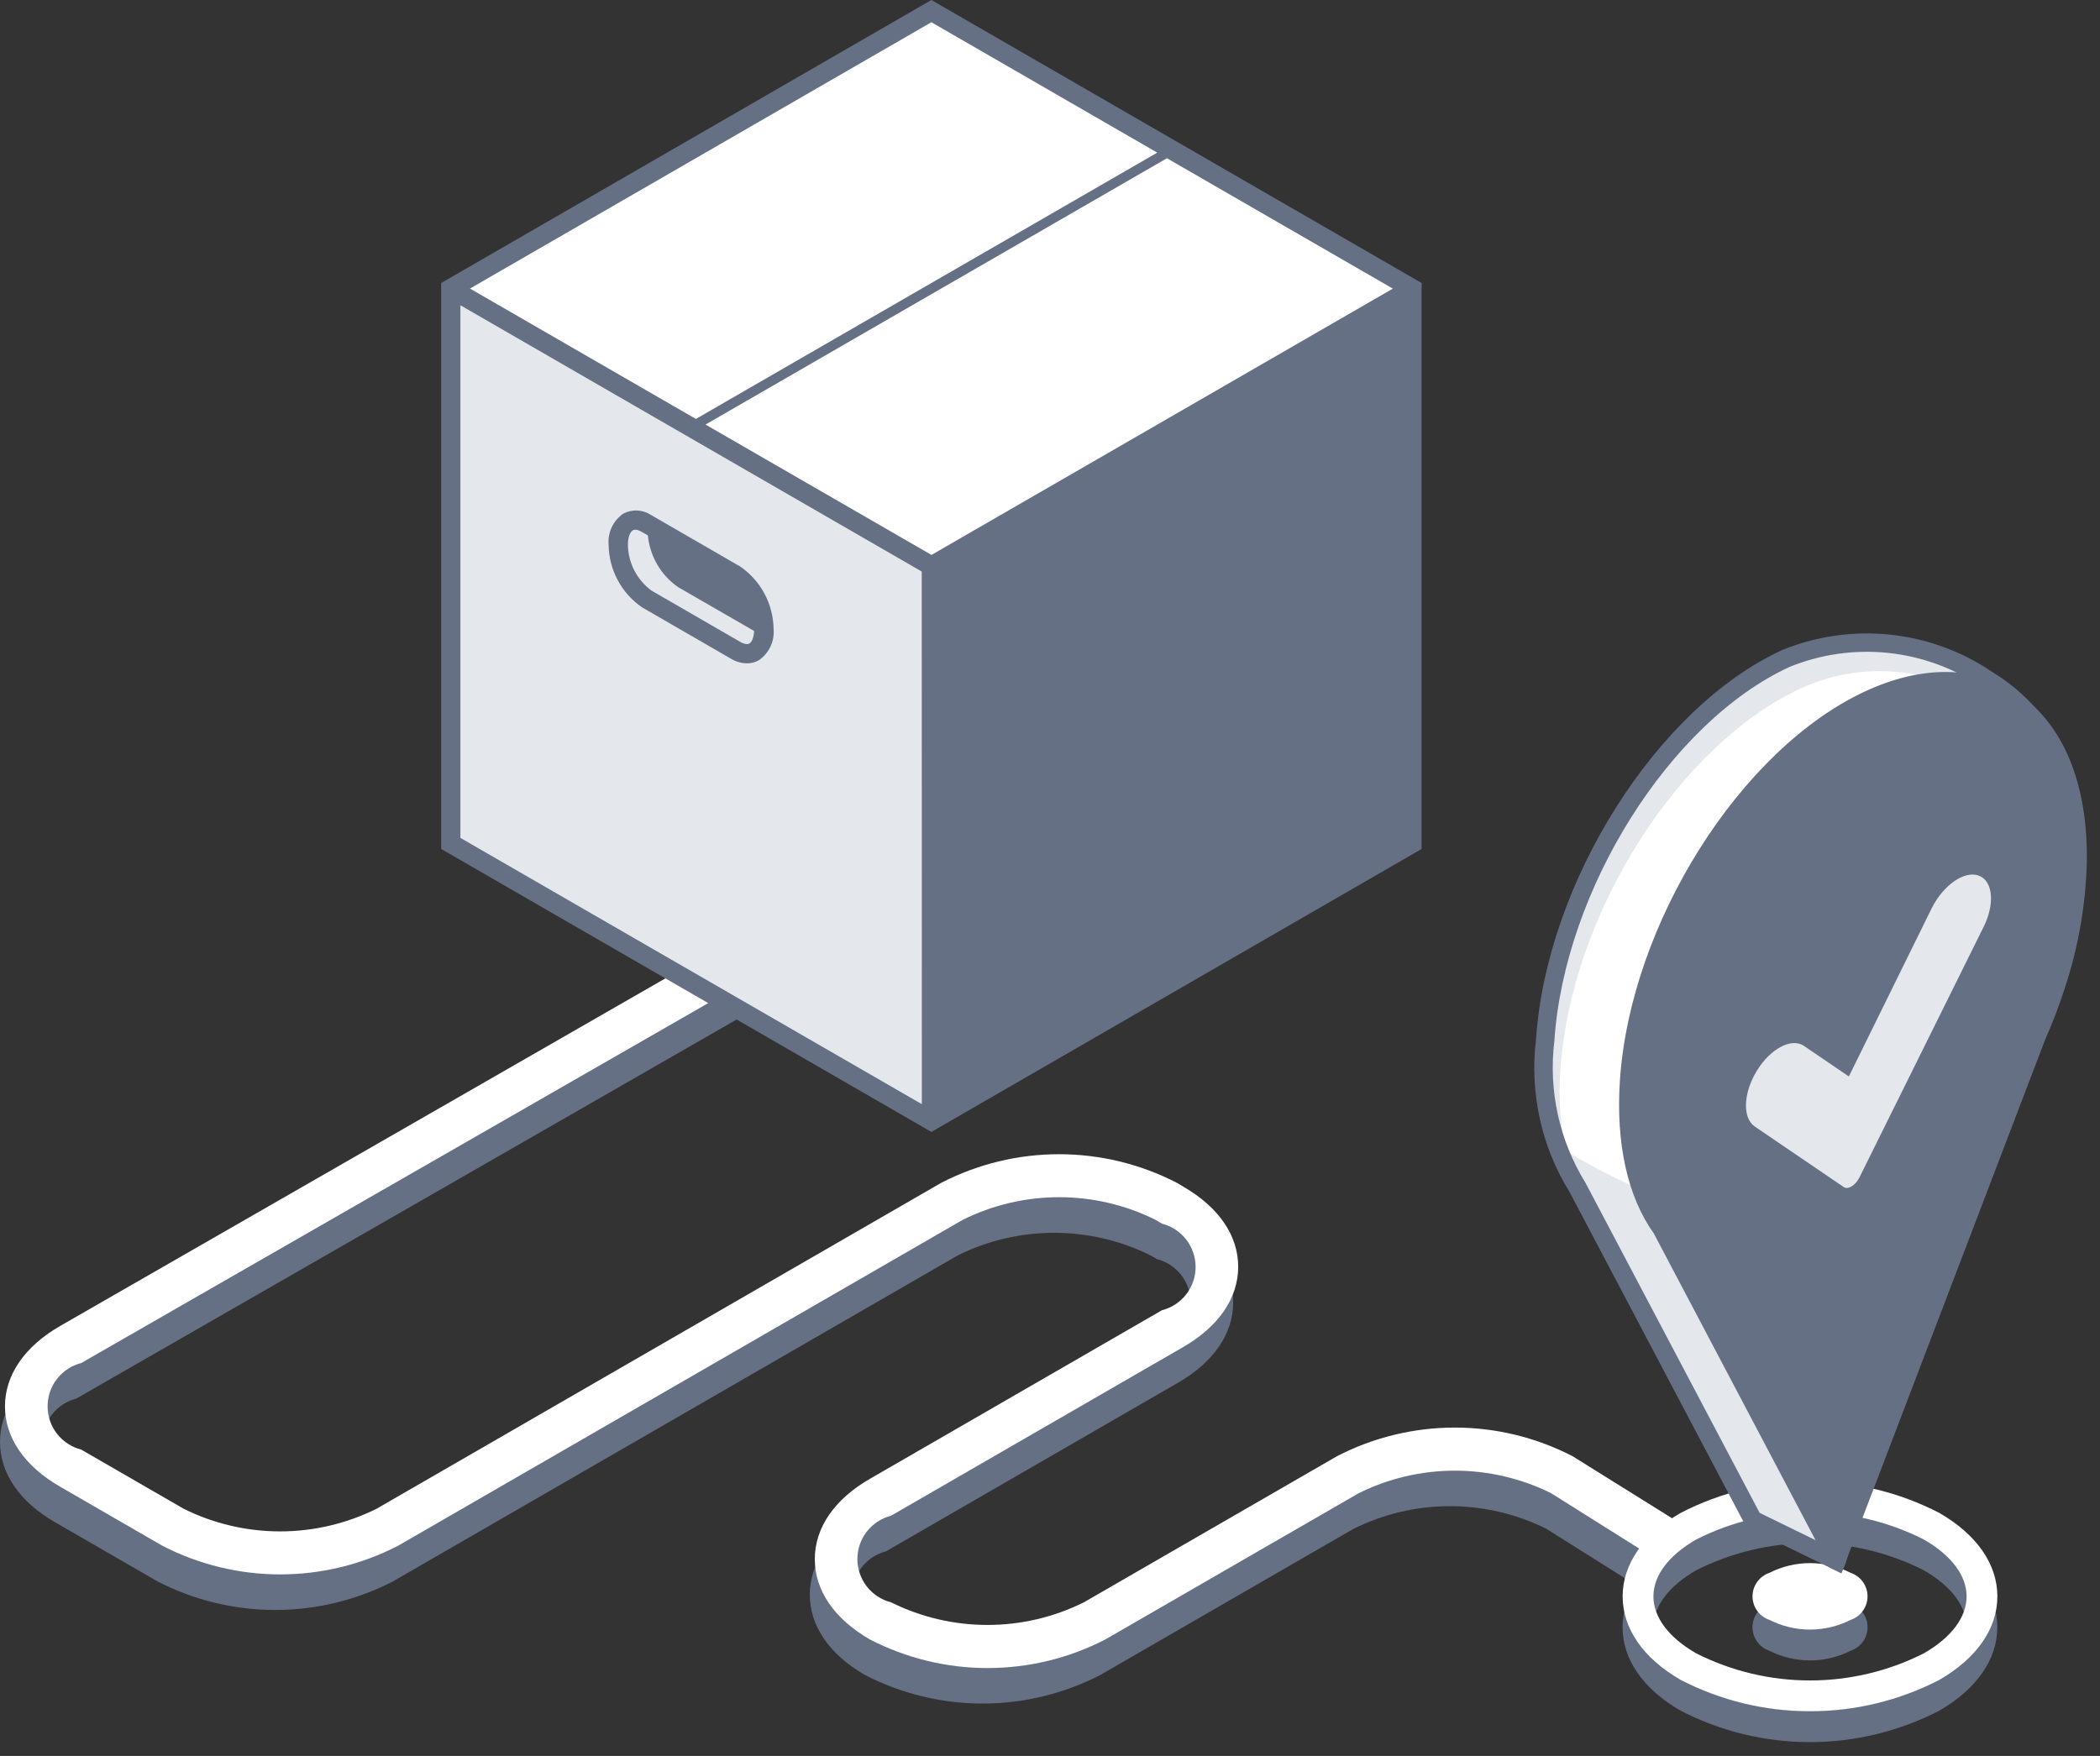 <svg width="110" height="92" viewBox="0 0 110 92" fill="none" xmlns="http://www.w3.org/2000/svg">
<rect x="0" y="0" width="110" height="92" fill="#333333" stroke="none"/>
<g clip-path="url(#clip0_12884_87858)">
<path d="M82.111 78.159C80.204 77.174 78.09 76.66 75.944 76.66C73.797 76.66 71.683 77.174 69.776 78.159L56.512 85.816C54.943 86.596 53.214 87.002 51.462 87.002C49.71 87.002 47.981 86.596 46.412 85.816C45.908 85.688 45.461 85.395 45.142 84.984C44.822 84.573 44.649 84.068 44.649 83.548C44.649 83.027 44.822 82.522 45.142 82.111C45.461 81.7 45.908 81.408 46.412 81.279L61.712 72.443C63.573 71.37 64.596 69.876 64.596 68.235C64.596 66.594 63.572 65.103 61.716 64.035L61.381 63.835C59.474 62.851 57.359 62.337 55.213 62.337C53.067 62.337 50.952 62.851 49.045 63.835L19.462 80.915C17.893 81.695 16.164 82.1 14.412 82.1C12.66 82.1 10.931 81.695 9.362 80.915L3.995 77.815C3.491 77.687 3.044 77.394 2.725 76.983C2.405 76.572 2.232 76.067 2.232 75.547C2.232 75.026 2.405 74.521 2.725 74.11C3.044 73.699 3.491 73.407 3.995 73.278L50.373 46.648C51.304 47.023 52.304 47.195 53.306 47.153C54.309 47.111 55.291 46.857 56.187 46.406C57.935 45.397 57.935 43.761 56.187 42.753C55.206 42.255 54.122 41.996 53.023 41.996C51.923 41.996 50.839 42.255 49.858 42.753C48.77 43.381 48.358 44.253 48.628 45.063L2.882 71.341C1.023 72.414 0 73.908 0 75.548C0 77.188 1.023 78.682 2.882 79.755L8.249 82.855C10.156 83.84 12.271 84.353 14.416 84.353C16.562 84.353 18.677 83.84 20.584 82.855L50.167 65.776C51.736 64.996 53.465 64.591 55.217 64.591C56.969 64.591 58.698 64.996 60.267 65.776L60.603 65.971C61.107 66.1 61.554 66.393 61.873 66.804C62.192 67.215 62.365 67.72 62.365 68.24C62.365 68.76 62.192 69.266 61.873 69.677C61.554 70.087 61.107 70.38 60.603 70.509L45.303 79.343C43.444 80.416 42.419 81.91 42.419 83.55C42.419 85.19 43.443 86.684 45.303 87.757C47.21 88.742 49.324 89.256 51.471 89.256C53.617 89.256 55.731 88.742 57.638 87.757L70.9 80.1C72.466 79.322 74.191 78.916 75.94 78.914C77.689 78.912 79.414 79.315 80.982 80.09L86.982 83.863L88.045 80.885L82.111 78.159Z" fill="#667085"/>
<path d="M82.371 76.295C80.464 75.31 78.349 74.796 76.203 74.796C74.057 74.796 71.942 75.31 70.036 76.295L56.774 83.952C55.205 84.732 53.476 85.138 51.724 85.138C49.971 85.138 48.243 84.732 46.674 83.952C46.17 83.823 45.723 83.531 45.403 83.12C45.084 82.709 44.911 82.204 44.911 81.683C44.911 81.163 45.084 80.658 45.403 80.247C45.723 79.836 46.17 79.543 46.674 79.415L61.974 70.579C63.833 69.506 64.858 68.012 64.858 66.371C64.858 64.73 63.832 63.239 61.978 62.171L61.642 61.971C59.734 60.987 57.62 60.474 55.474 60.474C53.328 60.474 51.213 60.987 49.306 61.971L19.723 79.051C18.153 79.83 16.425 80.236 14.673 80.236C12.921 80.236 11.192 79.83 9.623 79.051L4.256 75.951C3.752 75.822 3.305 75.529 2.985 75.119C2.666 74.708 2.493 74.203 2.493 73.682C2.493 73.162 2.666 72.657 2.985 72.246C3.305 71.835 3.752 71.542 4.256 71.414L51.115 44.508C52.809 44.978 54.617 44.8 56.187 44.008C57.933 42.999 57.933 41.363 56.187 40.355C55.206 39.857 54.122 39.598 53.022 39.598C51.923 39.598 50.838 39.857 49.858 40.355C48.53 41.121 48.217 42.248 48.906 43.188L3.144 69.477C1.285 70.55 0.26 72.044 0.26 73.684C0.26 75.324 1.284 76.818 3.144 77.891L8.511 80.991C10.418 81.975 12.532 82.489 14.678 82.489C16.824 82.489 18.939 81.975 20.846 80.991L50.429 63.912C51.998 63.132 53.727 62.726 55.479 62.726C57.231 62.726 58.959 63.132 60.529 63.912L60.864 64.112C61.368 64.24 61.815 64.533 62.134 64.944C62.453 65.355 62.627 65.86 62.627 66.38C62.627 66.9 62.453 67.406 62.134 67.817C61.815 68.228 61.368 68.52 60.864 68.649L45.564 77.483C43.703 78.556 42.68 80.05 42.68 81.69C42.68 83.33 43.703 84.824 45.564 85.897C47.47 86.882 49.585 87.396 51.731 87.396C53.877 87.396 55.992 86.882 57.899 85.897L71.161 78.24C72.727 77.461 74.451 77.055 76.2 77.054C77.949 77.052 79.674 77.455 81.242 78.231L87.242 82.002L89.725 80.882L82.371 76.295Z" fill="white"/>
<path d="M96.942 84.025C96.281 83.69 95.551 83.516 94.811 83.516C94.07 83.516 93.34 83.69 92.679 84.025C92.422 84.112 92.198 84.278 92.04 84.499C91.882 84.719 91.797 84.984 91.797 85.256C91.797 85.528 91.882 85.792 92.04 86.013C92.198 86.234 92.422 86.4 92.679 86.487C93.34 86.822 94.07 86.996 94.811 86.996C95.551 86.996 96.281 86.822 96.942 86.487C97.199 86.4 97.423 86.234 97.581 86.013C97.739 85.792 97.824 85.528 97.824 85.256C97.824 84.984 97.739 84.719 97.581 84.499C97.423 84.278 97.199 84.112 96.942 84.025Z" fill="#667085"/>
<path d="M101.582 80.881C99.488 79.799 97.165 79.234 94.808 79.234C92.45 79.234 90.127 79.799 88.033 80.881C86.072 82.012 84.992 83.566 84.992 85.255C84.992 86.944 86.072 88.499 88.033 89.631C90.127 90.712 92.449 91.276 94.806 91.276C97.162 91.276 99.484 90.712 101.578 89.631C103.54 88.499 104.62 86.943 104.62 85.255C104.62 83.567 103.545 82.012 101.582 80.881ZM100.776 88.237C98.927 89.173 96.883 89.661 94.81 89.661C92.737 89.661 90.693 89.173 88.843 88.237C87.402 87.405 86.607 86.345 86.608 85.255C86.609 84.165 87.401 83.108 88.843 82.275C90.693 81.339 92.737 80.851 94.81 80.851C96.883 80.851 98.927 81.339 100.776 82.275C102.218 83.109 103.012 84.166 103.012 85.255C103.012 86.344 102.219 87.405 100.776 88.237Z" fill="#667085"/>
<path d="M96.942 82.409C96.282 82.073 95.552 81.898 94.811 81.898C94.07 81.898 93.34 82.073 92.68 82.409C92.423 82.496 92.2 82.662 92.042 82.883C91.884 83.103 91.799 83.368 91.799 83.639C91.799 83.911 91.884 84.175 92.042 84.396C92.2 84.616 92.423 84.782 92.68 84.87C93.34 85.205 94.07 85.38 94.811 85.38C95.552 85.38 96.282 85.205 96.942 84.87C97.199 84.782 97.422 84.616 97.58 84.396C97.738 84.175 97.823 83.911 97.823 83.639C97.823 83.368 97.738 83.103 97.58 82.883C97.422 82.662 97.199 82.496 96.942 82.409Z" fill="white"/>
<path d="M101.582 79.267C99.488 78.185 97.166 77.621 94.81 77.621C92.453 77.621 90.131 78.185 88.037 79.267C86.076 80.399 84.996 81.952 84.996 83.641C84.996 85.33 86.076 86.886 88.037 88.017C90.131 89.098 92.453 89.662 94.81 89.662C97.166 89.662 99.488 89.098 101.582 88.017C103.543 86.886 104.624 85.33 104.624 83.641C104.624 81.952 103.543 80.399 101.582 79.267ZM100.776 86.623C98.927 87.559 96.883 88.046 94.81 88.046C92.737 88.046 90.693 87.559 88.843 86.623C87.402 85.791 86.607 84.731 86.608 83.641C86.609 82.551 87.401 81.494 88.843 80.662C90.692 79.725 92.736 79.236 94.81 79.236C96.883 79.236 98.927 79.725 100.776 80.662C102.218 81.494 103.012 82.553 103.012 83.641C103.012 84.729 102.219 85.791 100.776 86.623Z" fill="white"/>
<path d="M93.543 34.504C87.182 37.434 81.48 46.31 80.943 54.512C80.618 57.215 81.225 59.947 82.663 62.258L91.824 79.632L96.218 81.776C96.618 80.876 103.018 50.367 103.318 49.448C104.006 47.304 108.694 45.955 108.729 43.866C108.851 36.222 99.745 31.642 93.543 34.504ZM92.743 54.081C90.243 55.331 88.319 53.797 88.476 50.681C88.632 47.604 90.755 44.181 93.198 43.018C95.618 41.863 97.487 43.333 97.391 46.327C97.289 49.357 95.217 52.84 92.738 54.078L92.743 54.081Z" fill="#E4E7EC"/>
<path d="M94.335 36.066C87.974 38.996 82.272 47.872 81.735 56.074C81.632 57.485 81.721 58.904 82.001 60.291C89.259 64.655 94.695 64.401 100.363 68.267C102.128 60.067 103.955 51.49 104.108 51.01C104.796 48.864 108.308 47.258 108.345 45.169C108.365 43.501 107.963 41.856 107.176 40.386C106.39 38.916 105.244 37.669 103.846 36.76C102.448 35.852 100.843 35.312 99.18 35.19C97.517 35.069 95.85 35.37 94.335 36.066ZM93.535 55.643C91.035 56.893 89.111 55.359 89.268 52.243C89.424 49.167 91.547 45.749 93.99 44.581C96.41 43.426 98.279 44.896 98.183 47.89C98.081 50.923 96.01 54.406 93.531 55.644L93.535 55.643Z" fill="white"/>
<path d="M96.451 82.43L91.464 79.996L91.391 79.855L82.23 62.481C80.746 60.094 80.12 57.272 80.455 54.481C80.999 46.247 86.777 37.088 93.339 34.064C95.124 33.332 97.062 33.052 98.981 33.249C100.9 33.446 102.741 34.114 104.339 35.194C105.829 36.1 107.059 37.374 107.911 38.895C108.762 40.416 109.207 42.13 109.2 43.873C109.177 45.223 107.73 46.212 106.33 47.173C105.205 47.943 104.041 48.739 103.766 49.597C103.65 49.96 102.455 55.531 101.19 61.428C98.679 73.12 96.89 81.439 96.649 81.973L96.451 82.43ZM92.172 79.265L95.904 81.088C96.494 78.71 98.64 68.718 100.248 61.222C101.782 54.075 102.729 49.677 102.848 49.299C103.225 48.125 104.528 47.233 105.787 46.371C106.987 45.552 108.221 44.705 108.236 43.856C108.238 42.277 107.832 40.724 107.057 39.348C106.282 37.972 105.165 36.82 103.813 36.003C102.352 35.011 100.668 34.394 98.911 34.209C97.154 34.024 95.379 34.275 93.742 34.941C87.469 37.831 81.942 46.624 81.419 54.541C81.102 57.132 81.677 59.754 83.05 61.974L92.172 79.265ZM91.072 54.999C90.52 55.006 89.977 54.849 89.513 54.548C88.941 54.089 88.499 53.489 88.231 52.806C87.963 52.123 87.878 51.382 87.984 50.656C88.15 47.387 90.344 43.839 92.984 42.581C93.494 42.289 94.072 42.135 94.659 42.137C95.247 42.139 95.824 42.295 96.331 42.591C96.887 43.032 97.321 43.609 97.59 44.266C97.859 44.922 97.956 45.637 97.869 46.341C97.769 49.541 95.562 53.209 92.955 54.513C92.375 54.819 91.731 54.985 91.075 54.999H91.072ZM94.762 43.109C94.287 43.121 93.821 43.239 93.397 43.453C91.091 44.553 89.097 47.808 88.95 50.704C88.858 51.261 88.909 51.833 89.1 52.364C89.291 52.895 89.615 53.368 90.041 53.738C90.425 53.944 90.857 54.044 91.293 54.028C91.728 54.011 92.151 53.88 92.519 53.646C94.842 52.486 96.805 49.194 96.898 46.309C96.974 45.771 96.913 45.222 96.721 44.714C96.529 44.206 96.211 43.754 95.798 43.4C95.49 43.205 95.131 43.103 94.765 43.109H94.762Z" fill="#667085"/>
<path d="M108.824 45.175C108.952 37.533 104.139 33.787 97.936 36.644C91.575 39.575 85.873 48.45 85.335 56.653C85.011 59.355 85.617 62.088 87.055 64.399L96.218 81.772L106.672 54.315C107.065 53.425 107.411 52.515 107.709 51.588C108.39 49.516 108.766 47.356 108.824 45.175Z" fill="#667085"/>
<path d="M96.453 82.427L95.864 82.145L86.626 64.622C85.259 62.71 84.634 59.922 84.851 56.622C85.395 48.388 91.173 39.229 97.735 36.206C100.673 34.854 103.466 34.875 105.599 36.268C108.061 37.874 109.379 41.04 109.309 45.184C109.251 47.413 108.866 49.621 108.167 51.739C107.864 52.681 107.511 53.606 107.111 54.511L96.453 82.427ZM101.903 36.175C100.597 36.203 99.313 36.513 98.139 37.084C91.866 39.974 86.339 48.767 85.816 56.684C85.499 59.275 86.074 61.898 87.447 64.119L96.147 80.601L106.221 54.142C106.611 53.26 106.954 52.359 107.25 51.442C107.92 49.415 108.291 47.301 108.35 45.167C108.413 41.422 107.22 38.474 105.078 37.077C104.131 36.47 103.027 36.156 101.903 36.175Z" fill="#667085"/>
<path d="M96.578 62.195L91.917 59.024C91.263 58.578 91.309 57.273 92.022 56.106C92.734 54.94 93.841 54.355 94.495 54.8L96.845 56.4L101.184 47.586C101.795 46.368 102.899 45.602 103.647 45.876C104.396 46.15 104.508 47.359 103.897 48.576L97.397 61.695C97.188 62.11 96.802 62.346 96.578 62.195Z" fill="#E4E7EC"/>
<path d="M73.964 15.117L48.788 0.582L23.611 15.117V44.188L48.787 58.724V29.724L73.964 15.117Z" fill="white"/>
<path d="M23.611 44.093L48.787 58.63V29.63L23.611 15.02V44.093Z" fill="#E4E7EC"/>
<path d="M74.468 14.828L48.787 0L23.187 14.784L23.109 14.828V15.407V44.48L48.287 59.017L48.787 59.308L49.287 59.017L74.211 44.627L74.463 44.48V15.41L74.468 14.828ZM48.787 1.165L60.619 7.997L36.451 21.95L24.619 15.119L48.787 1.165ZM48.287 57.852L24.115 43.9V15.993L48.282 29.946L48.287 57.852ZM59.039 23.159L48.791 29.075L36.957 22.244L61.126 8.291L72.958 15.122L59.039 23.159Z" fill="#667085"/>
<path d="M38.787 29.691L34.117 26.991C33.901 26.846 33.651 26.762 33.392 26.748C33.133 26.734 32.875 26.791 32.646 26.912C32.386 27.092 32.178 27.339 32.043 27.625C31.909 27.912 31.852 28.229 31.88 28.545C31.888 29.187 32.05 29.819 32.352 30.387C32.653 30.954 33.085 31.442 33.613 31.81L38.283 34.51C38.536 34.664 38.827 34.749 39.124 34.756C39.346 34.756 39.564 34.699 39.757 34.588C40.017 34.407 40.225 34.16 40.359 33.873C40.493 33.586 40.55 33.268 40.522 32.953C40.512 32.31 40.35 31.679 40.048 31.112C39.747 30.545 39.314 30.058 38.787 29.691ZM39.252 33.717C39.11 33.795 38.9 33.702 38.787 33.638L34.117 30.938C33.743 30.66 33.437 30.299 33.224 29.885C33.012 29.47 32.897 29.012 32.89 28.546C32.89 28.095 33.028 27.856 33.149 27.786C33.292 27.701 33.502 27.8 33.612 27.865L33.935 28.051C33.987 28.59 34.155 29.111 34.428 29.579C34.701 30.047 35.072 30.449 35.516 30.76L39.503 33.06C39.482 33.439 39.366 33.65 39.252 33.717Z" fill="#667085"/>
</g>
<defs>
<clipPath id="clip0_12884_87858">
<rect width="109.31" height="91.274" fill="white"/>
</clipPath>
</defs>
</svg>
